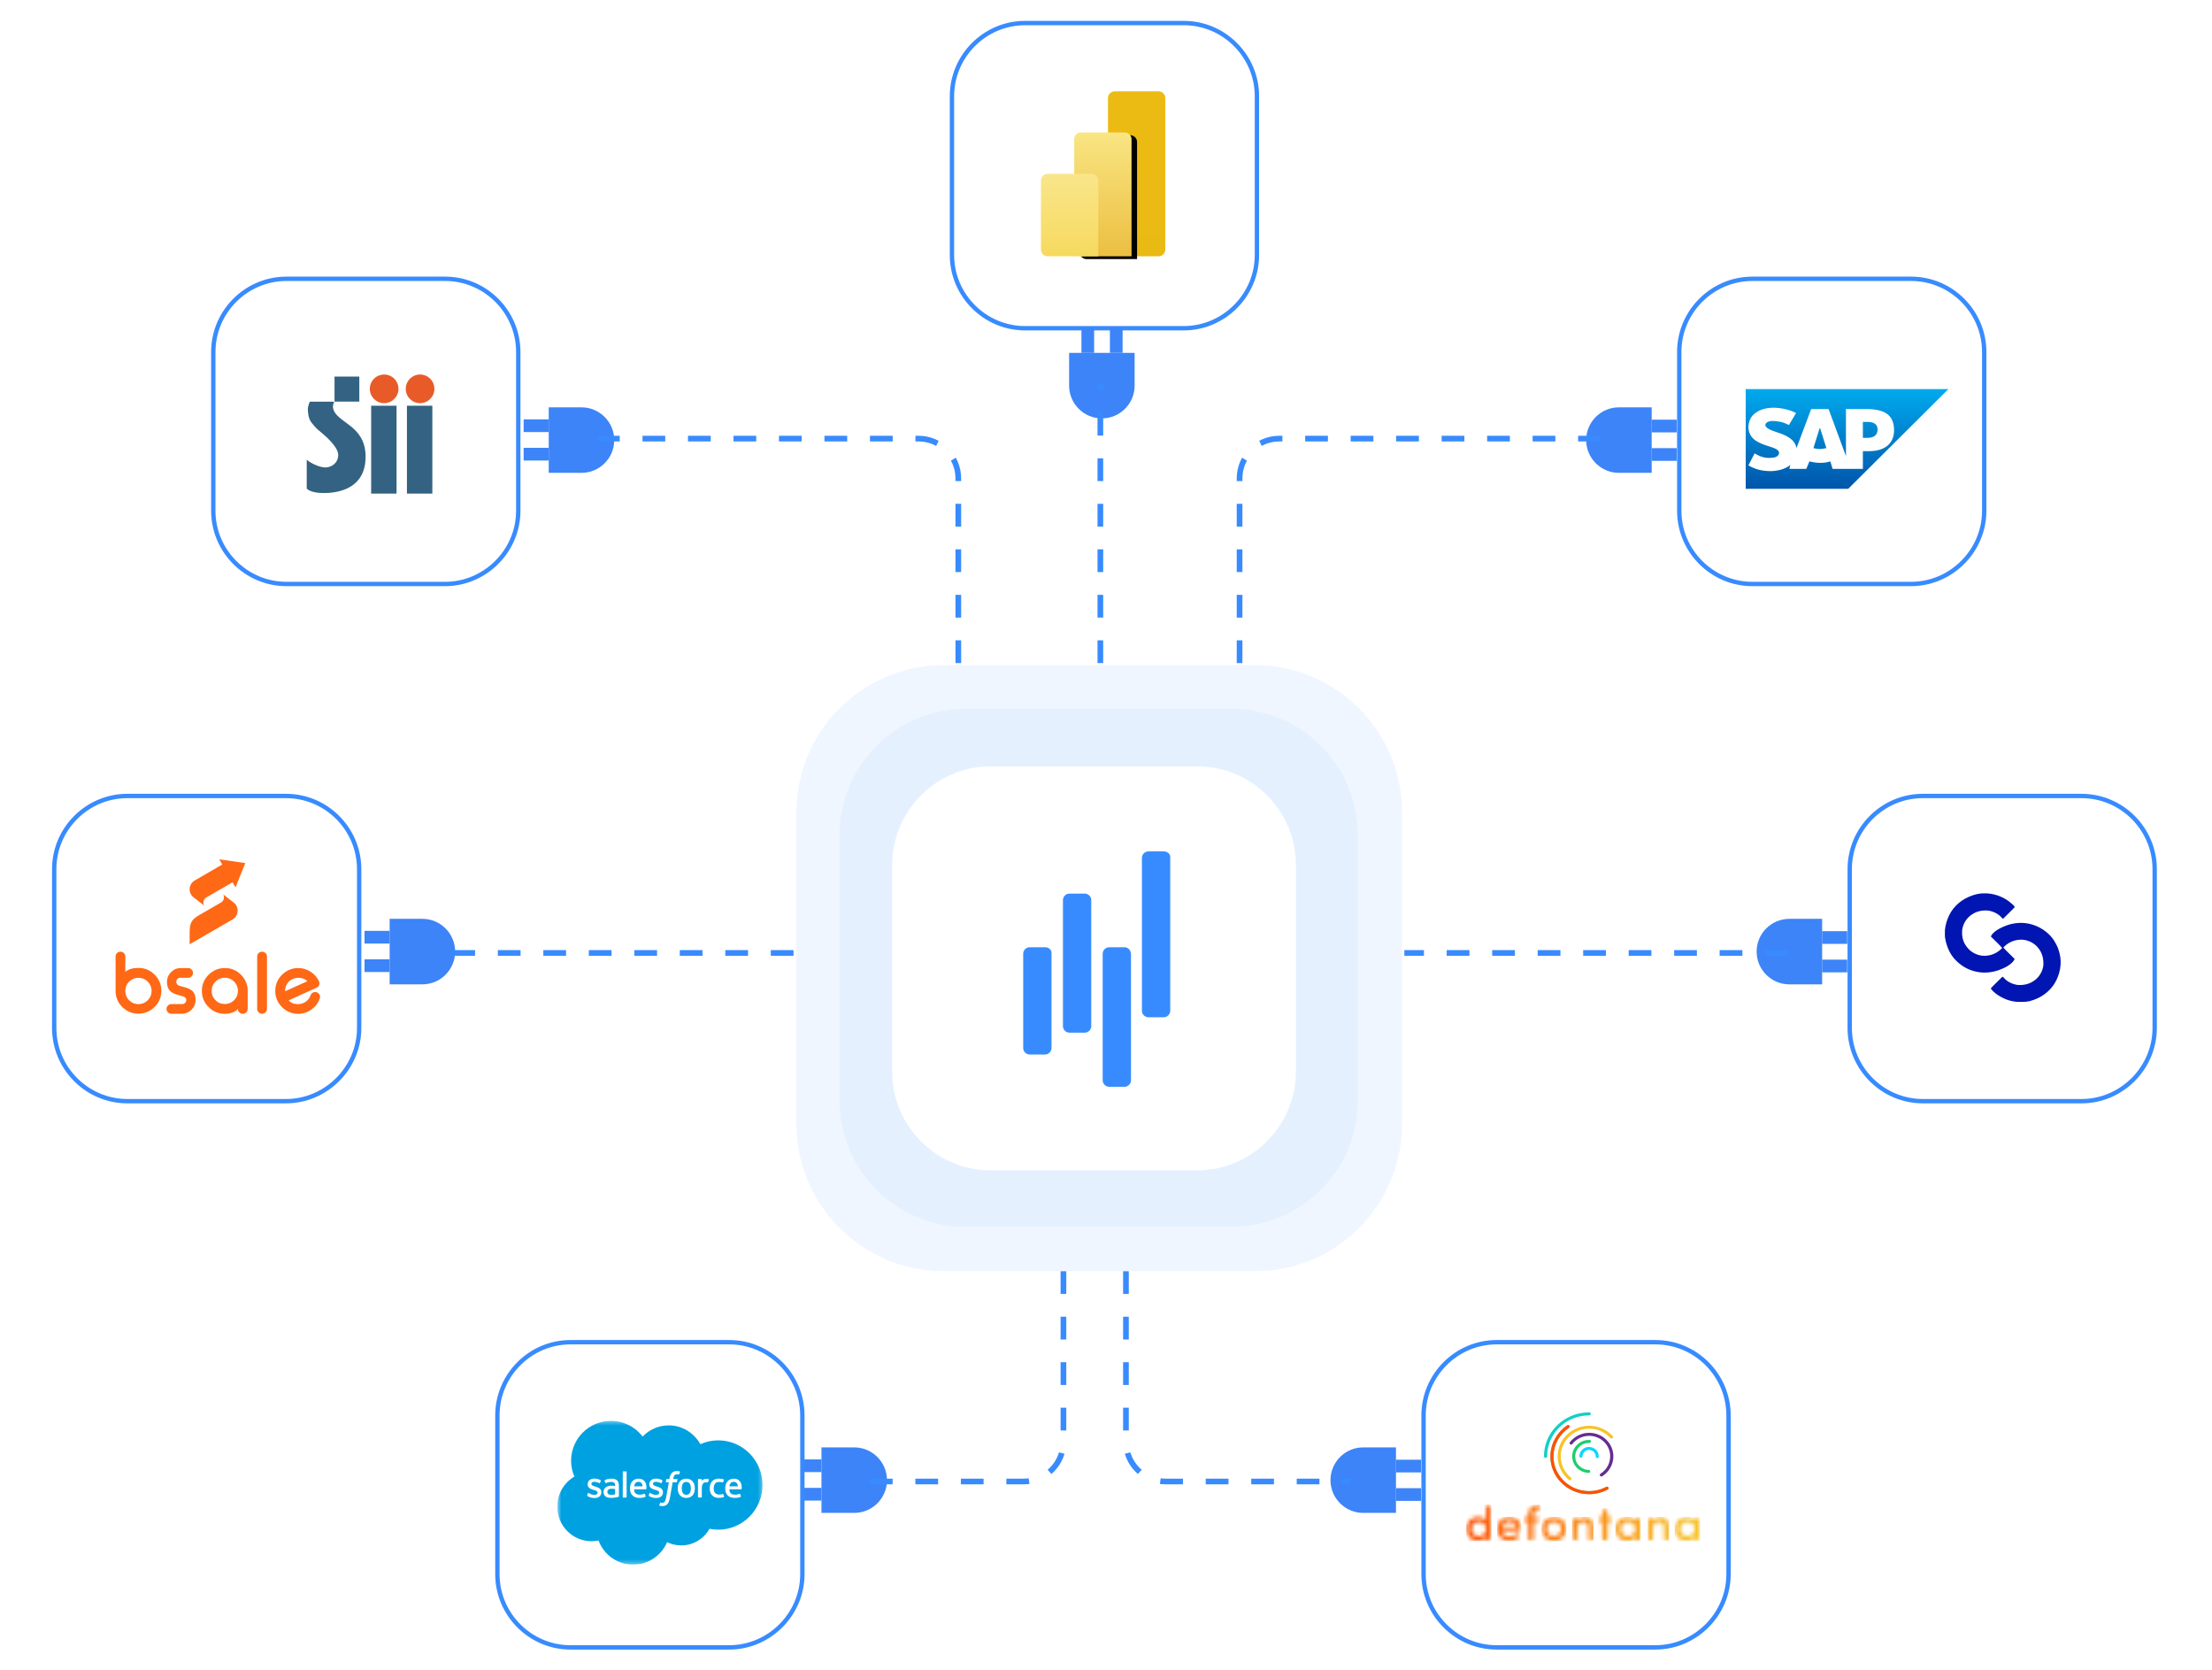 <svg width="530" height="400" viewBox="0 0 530 400" fill="none" xmlns="http://www.w3.org/2000/svg">
<path opacity="0.3" d="M335.943 269.164L335.943 194.658C335.943 175.139 320.122 159.309 300.612 159.309L253.504 159.309L226.144 159.309C206.634 159.309 190.812 175.139 190.812 194.658L190.812 269.164C190.812 288.683 206.634 304.512 226.144 304.512L300.612 304.512C320.122 304.631 335.943 288.683 335.943 269.164Z" fill="#CCE0FF"/>
<path opacity="0.3" d="M325.355 263.689L325.355 200.014C325.355 183.351 311.793 169.783 295.139 169.783L254.812 169.783L231.376 169.783C214.722 169.783 201.161 183.351 201.161 200.014L201.161 263.689C201.161 280.351 214.722 293.919 231.376 293.919L295.02 293.919C311.793 293.919 325.355 280.351 325.355 263.689Z" fill="#CCE0FF"/>
<path d="M310.485 256.785L310.485 207.155C310.485 194.182 299.898 183.589 286.931 183.589L255.526 183.589L237.325 183.589C224.358 183.589 213.771 194.182 213.771 207.155L213.771 256.785C213.771 269.758 224.358 280.351 237.325 280.351L286.931 280.351C299.779 280.351 310.485 269.758 310.485 256.785Z" fill="white"/>
<path d="M250.398 226.908H246.708C245.875 226.908 245.161 227.622 245.161 228.455V251.057C245.161 251.89 245.875 252.604 246.708 252.604H250.398C251.231 252.604 251.945 251.89 251.945 251.057V228.455C252.064 227.622 251.35 226.908 250.398 226.908Z" fill="#388BFF"/>
<path d="M259.919 214.061H256.23C255.397 214.061 254.683 214.775 254.683 215.608V245.823C254.683 246.656 255.397 247.37 256.23 247.37H259.919C260.753 247.37 261.467 246.656 261.467 245.823V215.608C261.467 214.775 260.753 214.061 259.919 214.061Z" fill="#388BFF"/>
<path d="M269.44 226.908H265.751C264.918 226.908 264.204 227.622 264.204 228.455V258.789C264.204 259.622 264.918 260.336 265.751 260.336H269.44C270.274 260.336 270.988 259.622 270.988 258.789V228.574C270.988 227.622 270.274 226.908 269.44 226.908Z" fill="#388BFF"/>
<path d="M278.843 203.949H275.154C274.321 203.949 273.606 204.662 273.606 205.495V242.135C273.606 242.968 274.321 243.681 275.154 243.681H278.843C279.676 243.681 280.391 242.968 280.391 242.135V205.495C280.51 204.662 279.795 203.949 278.843 203.949Z" fill="#388BFF"/>
<path d="M516.267 208.213L516.267 246.245C516.267 255.897 508.298 263.783 498.739 263.783L460.725 263.783C451.077 263.783 443.197 255.899 443.197 246.245L443.197 208.213C443.197 198.559 451.077 190.676 460.725 190.676L474.673 190.676L498.739 190.676C508.387 190.676 516.267 198.559 516.267 208.213Z" fill="white" stroke="#388BFF" stroke-width="1.043"/>
<g clip-path="url(#clip0_612_37508)">
<path d="M480.179 215.184C480.265 215.23 480.265 215.23 480.353 215.277C481.044 215.656 481.662 216.146 482.242 216.675C482.278 216.708 482.314 216.741 482.351 216.774C482.384 216.805 482.418 216.837 482.452 216.869C482.496 216.91 482.496 216.91 482.541 216.952C482.617 217.045 482.617 217.045 482.731 217.327C481.355 218.695 481.355 218.695 479.952 220.091C479.739 219.985 479.662 219.909 479.519 219.73C478.758 218.846 477.462 218.275 476.322 218.117C474.619 217.991 473.182 218.404 471.878 219.513C470.909 220.364 470.228 221.677 470.127 222.963C470.089 223.727 470.132 224.438 470.367 225.167C470.398 225.264 470.398 225.264 470.429 225.363C470.672 226.05 471.077 226.651 471.558 227.197C471.614 227.26 471.614 227.26 471.67 227.325C472.574 228.287 473.95 228.903 475.269 228.959C476.861 228.995 478.291 228.458 479.455 227.359C479.547 227.269 479.636 227.177 479.725 227.084C479.445 226.748 479.142 226.441 478.83 226.133C478.778 226.081 478.726 226.029 478.672 225.975C478.534 225.838 478.395 225.701 478.257 225.564C478.116 225.424 477.974 225.284 477.833 225.144C477.556 224.869 477.28 224.595 477.003 224.321C477.594 223.052 479.495 222.165 480.727 221.7C482.463 221.078 484.318 220.885 486.134 221.275C486.178 221.285 486.223 221.294 486.268 221.304C488.626 221.819 490.817 223.27 492.145 225.28C492.331 225.572 492.497 225.874 492.656 226.182C492.686 226.239 492.686 226.239 492.716 226.297C493.046 226.931 493.274 227.577 493.45 228.269C493.468 228.337 493.468 228.337 493.486 228.407C494.092 230.796 493.573 233.376 492.346 235.479C491.042 237.644 488.872 239.143 486.442 239.78C485.691 239.966 484.951 240.023 484.181 240.021C484.136 240.021 484.091 240.021 484.045 240.021C482.449 240.014 480.955 239.645 479.555 238.872C479.497 238.841 479.44 238.811 479.38 238.78C478.51 238.301 477.609 237.633 477.003 236.841C477.09 236.635 477.215 236.504 477.374 236.347C477.4 236.321 477.426 236.295 477.453 236.269C477.538 236.183 477.624 236.099 477.71 236.014C477.77 235.955 477.83 235.896 477.889 235.837C478.046 235.681 478.203 235.526 478.36 235.372C478.52 235.213 478.68 235.055 478.84 234.896C479.153 234.586 479.467 234.275 479.782 233.965C479.98 234.053 480.079 234.157 480.214 234.326C480.975 235.21 482.271 235.781 483.411 235.939C485.102 236.064 486.544 235.66 487.844 234.559C488.788 233.723 489.441 232.509 489.593 231.258C489.685 229.599 489.306 228.125 488.175 226.859C488.142 226.821 488.108 226.783 488.074 226.744C487.16 225.773 485.799 225.153 484.465 225.097C482.872 225.061 481.442 225.598 480.278 226.697C480.187 226.787 480.097 226.879 480.009 226.972C480.289 227.308 480.592 227.615 480.903 227.923C480.956 227.975 481.008 228.027 481.062 228.081C481.2 228.218 481.338 228.355 481.476 228.492C481.618 228.632 481.759 228.772 481.901 228.912C482.177 229.187 482.454 229.461 482.731 229.735C482.089 231.053 480.214 231.923 478.907 232.392C477.196 232.982 475.383 233.163 473.6 232.781C473.556 232.772 473.513 232.763 473.468 232.753C471.749 232.382 470.215 231.563 468.949 230.356C468.896 230.306 468.843 230.257 468.788 230.206C467.455 228.947 466.661 227.319 466.227 225.562C466.217 225.523 466.207 225.484 466.196 225.443C465.607 223.101 466.24 220.484 467.461 218.455C468.87 216.2 471.167 214.771 473.726 214.167C475.885 213.717 478.266 214.128 480.179 215.184Z" fill="#0015B1"/>
</g>
<path d="M86.058 208.213L86.058 246.245C86.058 255.897 78.088 263.783 68.53 263.783L30.516 263.783C20.867 263.783 12.988 255.899 12.988 246.245L12.988 208.213C12.988 198.559 20.867 190.676 30.516 190.676L44.463 190.676L68.53 190.676C78.178 190.676 86.058 198.559 86.058 208.213Z" fill="white" stroke="#388BFF" stroke-width="1.043"/>
<path d="M56.419 212.588L58.768 206.746L52.535 205.853L53.255 207.09L46.661 210.912C45.487 211.585 45.079 213.089 45.769 214.264C45.91 214.514 46.097 214.718 46.301 214.89L46.348 214.937C46.379 214.968 46.426 215 46.458 215.015L48.917 216.926C48.525 216.253 48.76 215.376 49.434 214.984L55.73 211.35L56.419 212.588Z" fill="#FF6815"/>
<path d="M56.623 216.912C56.482 216.661 56.294 216.457 56.09 216.285L56.028 216.238C55.996 216.207 55.965 216.191 55.934 216.16L53.475 214.249C53.866 214.922 53.631 215.8 52.958 216.191L52.66 216.363C51.532 217.006 49.136 218.4 47.774 219.183C45.941 220.248 45.44 221.015 45.44 223.411C45.44 225.808 45.44 226.199 45.44 226.199L55.714 220.263C56.889 219.59 57.296 218.086 56.623 216.912Z" fill="#FF6815"/>
<path d="M28.869 227.977C29.182 227.977 29.448 228.086 29.683 228.305C29.918 228.54 30.027 228.807 30.027 229.12V232.816C30.748 232.174 31.797 231.861 33.176 231.861C34.679 231.861 35.979 232.393 37.044 233.474C38.109 234.539 38.657 235.839 38.657 237.343C38.657 238.846 38.125 240.146 37.044 241.211C35.964 242.276 34.679 242.824 33.176 242.824C31.672 242.824 30.372 242.292 29.307 241.227C28.226 240.162 27.694 238.877 27.694 237.374V229.12C27.694 228.807 27.803 228.525 28.038 228.305C28.273 228.086 28.54 227.977 28.853 227.977H28.869ZM33.176 234.226C32.298 234.226 31.547 234.539 30.936 235.15C30.325 235.761 30.027 236.512 30.027 237.39C30.027 238.267 30.325 239.003 30.936 239.614C31.547 240.224 32.298 240.538 33.176 240.538C34.053 240.538 34.789 240.224 35.4 239.614C36.011 239.003 36.324 238.251 36.324 237.39C36.324 236.512 36.011 235.761 35.4 235.15C34.789 234.539 34.037 234.226 33.176 234.226Z" fill="#FF6815"/>
<path d="M43.232 234.211C42.95 234.211 42.715 234.305 42.527 234.493C42.339 234.696 42.245 234.931 42.245 235.197C42.245 235.573 42.433 235.871 42.793 236.059C42.918 236.121 43.451 236.294 44.391 236.529C45.142 236.748 45.706 237.03 46.082 237.374C46.615 237.876 46.865 238.596 46.865 239.52C46.865 240.428 46.536 241.212 45.894 241.869C45.236 242.512 44.453 242.84 43.545 242.84H41.054C40.741 242.84 40.475 242.731 40.24 242.496C40.005 242.277 39.895 242.01 39.895 241.681C39.895 241.368 40.005 241.086 40.24 240.867C40.475 240.632 40.741 240.522 41.054 240.522H43.639C43.921 240.522 44.156 240.428 44.344 240.241C44.532 240.053 44.626 239.818 44.626 239.536C44.626 239.191 44.438 238.925 44.077 238.753C43.983 238.706 43.451 238.549 42.48 238.283C41.728 238.063 41.164 237.766 40.788 237.406C40.256 236.889 40.005 236.168 40.005 235.229C40.005 234.32 40.334 233.537 40.976 232.879C41.634 232.221 42.417 231.893 43.325 231.893H45.08C45.393 231.893 45.675 232.002 45.894 232.237C46.129 232.472 46.239 232.738 46.239 233.052V233.067C46.239 233.396 46.129 233.662 45.894 233.882C45.659 234.117 45.393 234.226 45.08 234.226H43.232V234.211Z" fill="#FF6815"/>
<path d="M57.734 233.49C58.799 234.555 59.347 235.855 59.347 237.359V241.697C59.347 242.026 59.238 242.293 59.003 242.512C58.768 242.747 58.502 242.856 58.188 242.856H58.157C57.844 242.856 57.578 242.747 57.343 242.512C57.108 242.293 56.998 242.026 56.998 241.697C56.278 242.465 55.228 242.856 53.85 242.856C52.346 242.856 51.046 242.324 49.981 241.243C48.901 240.178 48.368 238.878 48.368 237.375C48.368 235.871 48.901 234.571 49.981 233.506C51.046 232.441 52.346 231.893 53.85 231.893C55.369 231.877 56.669 232.41 57.734 233.49ZM51.626 235.135C51.015 235.746 50.718 236.498 50.718 237.359C50.718 238.236 51.015 238.988 51.626 239.599C52.237 240.21 52.989 240.507 53.866 240.507C54.743 240.507 55.479 240.21 56.09 239.599C56.7 238.988 57.014 238.236 57.014 237.359C57.014 236.482 56.7 235.746 56.09 235.135C55.479 234.524 54.727 234.211 53.866 234.211C52.989 234.211 52.237 234.524 51.626 235.135Z" fill="#FF6815"/>
<path d="M62.809 227.977C63.122 227.977 63.389 228.086 63.623 228.305C63.858 228.54 63.968 228.807 63.968 229.12V241.681C63.968 242.01 63.858 242.276 63.623 242.495C63.389 242.73 63.122 242.84 62.809 242.84H62.778C62.464 242.84 62.198 242.73 61.963 242.495C61.728 242.276 61.619 242.01 61.619 241.681V229.12C61.619 228.807 61.728 228.525 61.963 228.305C62.198 228.086 62.464 227.977 62.778 227.977H62.809Z" fill="#FF6815"/>
<path d="M76.434 235.072C76.513 235.229 76.544 235.385 76.544 235.558C76.544 235.698 76.513 235.824 76.466 235.965C76.356 236.262 76.153 236.482 75.855 236.607C74.962 237.014 73.803 237.531 72.347 238.189C70.546 239.003 69.496 239.473 69.183 239.63C69.668 240.241 70.42 240.538 71.438 240.538C72.112 240.538 72.738 240.335 73.286 239.943C73.819 239.551 74.21 239.035 74.414 238.424C74.602 237.907 74.962 237.641 75.526 237.641C75.918 237.641 76.231 237.813 76.466 238.142C76.607 238.345 76.685 238.565 76.685 238.784C76.685 238.925 76.654 239.05 76.607 239.191C76.231 240.272 75.573 241.149 74.633 241.822C73.678 242.512 72.613 242.856 71.438 242.856C69.935 242.856 68.635 242.324 67.57 241.243C66.489 240.178 65.957 238.878 65.957 237.374C65.957 235.871 66.489 234.571 67.57 233.506C68.635 232.441 69.935 231.893 71.438 231.893C72.535 231.893 73.521 232.19 74.43 232.785C75.338 233.365 75.996 234.132 76.434 235.072ZM71.454 234.226C70.577 234.226 69.825 234.539 69.214 235.15C68.603 235.761 68.306 236.513 68.306 237.39V237.453L73.631 235.056C73.145 234.508 72.425 234.226 71.454 234.226Z" fill="#FF6815"/>
<path d="M301.163 23.059L301.163 61.092C301.163 70.743 293.193 78.629 283.635 78.629L245.621 78.629C235.972 78.629 228.092 70.745 228.092 61.092L228.092 23.059C228.092 13.405 235.972 5.522 245.621 5.522L259.568 5.522L283.635 5.522C293.283 5.522 301.163 13.405 301.163 23.059Z" fill="white" stroke="#388BFF" stroke-width="1.043"/>
<path d="M277.582 21.877H267.105C266.204 21.877 265.474 22.607 265.474 23.508V59.771C265.474 60.672 266.204 61.402 267.105 61.402H277.582C278.483 61.402 279.213 60.672 279.213 59.771V23.508C279.213 22.607 278.483 21.877 277.582 21.877Z" fill="url(#paint0_linear_612_37508)"/>
<g filter="url(#filter0_d_612_37508)">
<path d="M271.12 59.771V61.402H269.488H259.011C258.11 61.402 257.38 60.672 257.38 59.771V33.358C257.38 32.457 258.11 31.727 259.011 31.727H269.488C270.389 31.727 271.12 32.457 271.12 33.358V59.771Z" fill="black"/>
</g>
<path d="M271.12 59.771V61.402H269.488H259.011C258.11 61.402 257.38 60.672 257.38 59.771V33.358C257.38 32.457 258.11 31.727 259.011 31.727H269.488C270.389 31.727 271.12 32.457 271.12 33.358V59.771Z" fill="url(#paint1_linear_612_37508)"/>
<path fill-rule="evenodd" clip-rule="evenodd" d="M263.152 59.771V61.402H261.521H251.043C250.142 61.402 249.412 60.672 249.412 59.771V43.27C249.412 42.37 250.142 41.639 251.043 41.639H261.521C262.422 41.639 263.152 42.37 263.152 43.27V59.771Z" fill="url(#paint2_linear_612_37508)"/>
<path d="M124.178 84.323L124.178 122.356C124.178 132.008 116.208 139.893 106.649 139.893L68.635 139.893C58.987 139.893 51.107 132.01 51.107 122.356L51.107 84.323C51.107 74.67 58.987 66.786 68.635 66.786L82.583 66.786L106.649 66.786C116.298 66.786 124.178 74.67 124.178 84.323Z" fill="white" stroke="#388BFF" stroke-width="1.043"/>
<path d="M86.091 90.209H80.155V96.203H86.091V90.209Z" fill="#346282"/>
<path d="M95.016 97.191H88.931V118.237H95.016V97.191Z" fill="#346282"/>
<path d="M103.588 97.191H97.503V118.237H103.588V97.191Z" fill="#346282"/>
<path d="M100.649 96.581C102.546 96.581 104.083 95.044 104.083 93.148C104.083 91.252 102.546 89.714 100.649 89.714C98.753 89.714 97.216 91.252 97.216 93.148C97.216 95.044 98.753 96.581 100.649 96.581Z" fill="#E85B29"/>
<path d="M92.044 96.581C93.94 96.581 95.477 95.044 95.477 93.148C95.477 91.252 93.94 89.714 92.044 89.714C90.148 89.714 88.61 91.252 88.61 93.148C88.61 95.044 90.148 96.581 92.044 96.581Z" fill="#E85B29"/>
<path d="M74.218 96.219C74.218 96.219 73.765 97.33 73.765 97.898C73.765 98.467 73.765 100.155 74.671 101.274C75.576 102.394 75.807 102.649 76.869 103.514C77.923 104.37 81.101 107.104 81.044 109.047C80.978 110.982 79.389 111.954 77.989 111.978C76.589 112.003 74.284 110.883 73.493 110.109V117.034C73.493 117.034 74.374 118.195 77.939 118.104C81.505 118.014 87.573 116.828 87.598 109.434C87.614 101.678 80.508 101.39 79.8 97.742C79.8 97.742 79.636 97.157 80.088 96.227L74.218 96.219Z" fill="#346282"/>
<path d="M395.745 113.271L395.745 97.577L387.898 97.577C383.571 97.577 380.05 101.097 380.05 105.424C380.05 109.751 383.571 113.271 387.898 113.271L395.745 113.271Z" fill="#3C84F8"/>
<path d="M395.745 108.872L401.759 108.872" stroke="#3C84F8" stroke-width="3.039" stroke-miterlimit="10"/>
<path d="M395.745 102.052L401.759 102.052" stroke="#3C84F8" stroke-width="3.039" stroke-miterlimit="10"/>
<path d="M334.481 362.412L334.481 346.717L326.634 346.717C322.306 346.717 318.786 350.238 318.786 354.565C318.786 358.892 322.306 362.412 326.634 362.412L334.481 362.412Z" fill="#3C84F8"/>
<path d="M334.481 358.012L340.495 358.012" stroke="#3C84F8" stroke-width="3.039" stroke-miterlimit="10"/>
<path d="M334.481 351.191L340.495 351.191" stroke="#3C84F8" stroke-width="3.039" stroke-miterlimit="10"/>
<path d="M271.855 84.531L256.161 84.531L256.161 92.379C256.161 96.706 259.681 100.226 264.008 100.226C268.335 100.226 271.855 96.706 271.855 92.379L271.855 84.531Z" fill="#3C84F8"/>
<path d="M267.456 84.531L267.456 78.517" stroke="#3C84F8" stroke-width="3.039" stroke-miterlimit="10"/>
<path d="M260.635 84.531L260.635 78.517" stroke="#3C84F8" stroke-width="3.039" stroke-miterlimit="10"/>
<path d="M196.827 346.717L196.827 362.412L204.674 362.412C209.001 362.412 212.521 358.892 212.521 354.565C212.521 350.238 209.001 346.717 204.674 346.717L196.827 346.717Z" fill="#3C84F8"/>
<path d="M196.826 351.117L190.812 351.117" stroke="#3C84F8" stroke-width="3.039" stroke-miterlimit="10"/>
<path d="M196.826 357.937L190.812 357.937" stroke="#3C84F8" stroke-width="3.039" stroke-miterlimit="10"/>
<path d="M131.478 97.576L131.478 113.271L139.325 113.271C143.653 113.271 147.173 109.751 147.173 105.424C147.173 101.096 143.653 97.576 139.325 97.576L131.478 97.576Z" fill="#3C84F8"/>
<path d="M131.478 101.977L125.464 101.977" stroke="#3C84F8" stroke-width="3.039" stroke-miterlimit="10"/>
<path d="M131.478 108.797L125.464 108.797" stroke="#3C84F8" stroke-width="3.039" stroke-miterlimit="10"/>
<path d="M93.358 220.104L93.358 235.799L101.206 235.799C105.533 235.799 109.053 232.279 109.053 227.952C109.053 223.625 105.533 220.104 101.206 220.104L93.358 220.104Z" fill="#3C84F8"/>
<path d="M93.358 224.505L87.344 224.505" stroke="#3C84F8" stroke-width="3.039" stroke-miterlimit="10"/>
<path d="M93.358 231.325L87.344 231.325" stroke="#3C84F8" stroke-width="3.039" stroke-miterlimit="10"/>
<path d="M436.587 235.8L436.587 220.105L428.74 220.105C424.413 220.105 420.893 223.625 420.893 227.952C420.893 232.279 424.413 235.8 428.74 235.8L436.587 235.8Z" fill="#3C84F8"/>
<path d="M436.587 231.4L442.601 231.4" stroke="#3C84F8" stroke-width="3.039" stroke-miterlimit="10"/>
<path d="M436.587 224.58L442.601 224.58" stroke="#3C84F8" stroke-width="3.039" stroke-miterlimit="10"/>
<path d="M269.775 304.513V345.356C269.775 350.619 274.042 354.886 279.305 354.886H323.551" stroke="#388BFF" stroke-width="1.361" stroke-dasharray="5.45 5.45"/>
<path d="M254.799 304.513V345.356C254.799 350.619 250.532 354.886 245.269 354.886H205.788" stroke="#388BFF" stroke-width="1.361" stroke-dasharray="5.45 5.45"/>
<path d="M475.424 84.323L475.424 122.356C475.424 132.008 467.455 139.893 457.896 139.893L419.882 139.893C410.234 139.893 402.354 132.01 402.354 122.356L402.354 84.323C402.354 74.67 410.234 66.786 419.882 66.786L433.829 66.786L457.896 66.786C467.544 66.786 475.424 74.67 475.424 84.323Z" fill="white" stroke="#388BFF" stroke-width="1.043"/>
<g clip-path="url(#clip1_612_37508)">
<path d="M466.843 93.203H418.278V117.1H442.827" fill="url(#paint3_linear_612_37508)"/>
<path d="M442.294 97.983V109.241L438.131 97.983H433.968L430.446 107.33C430.019 104.993 427.564 104.143 425.643 103.506C424.362 103.081 422.974 102.55 422.974 101.807C422.974 101.276 423.722 100.745 425.109 100.851C426.07 100.957 426.924 100.957 428.631 101.807L430.339 98.939C428.738 98.089 426.603 97.665 424.896 97.665C422.868 97.665 421.16 98.302 420.093 99.364C419.345 100.107 419.025 101.063 418.918 102.125C418.918 103.612 419.452 104.674 420.626 105.524C421.587 106.161 422.761 106.586 423.828 106.905C425.216 107.33 426.283 107.754 426.283 108.498C426.176 109.454 425.109 109.666 424.362 109.666C423.081 109.772 422.014 109.56 420.413 108.604L418.918 111.472C420.519 112.428 422.227 112.852 424.255 112.852C425.643 112.852 427.778 112.428 428.952 111.365L428.738 112.321H432.794L433.541 110.516C435.142 110.941 436.957 111.047 438.558 110.516L439.092 112.321H446.35V108.073H447.844C451.58 108.073 453.821 106.267 453.821 103.081C453.821 99.47 451.686 97.983 447.097 97.983H442.294ZM434.502 107.33L435.996 102.55H436.103L437.597 107.33C436.53 107.648 435.462 107.648 434.502 107.33ZM446.35 104.887V101.063H447.417C448.804 101.063 449.872 101.488 449.872 102.869C449.872 104.356 448.804 104.887 447.417 104.887H446.35Z" fill="white"/>
</g>
<path d="M414.16 339.059L414.16 377.092C414.16 386.744 406.191 394.629 396.632 394.629L358.618 394.629C348.97 394.629 341.09 386.745 341.09 377.092L341.09 339.059C341.09 329.405 348.97 321.522 358.618 321.522L372.566 321.522L396.632 321.522C406.28 321.522 414.16 329.405 414.16 339.059Z" fill="white" stroke="#388BFF" stroke-width="1.043"/>
<path d="M380.763 357.919C380.692 357.919 380.621 357.919 380.55 357.919C378.067 357.867 375.761 356.866 374.041 355.122C372.339 353.378 371.416 351.082 371.487 348.665C371.558 345.782 373.066 343.071 375.513 341.431C375.673 341.31 375.903 341.362 376.027 341.517C376.152 341.673 376.098 341.897 375.939 342.018C373.669 343.537 372.285 346.024 372.214 348.682C372.161 350.909 372.995 353.016 374.573 354.621C376.152 356.227 378.28 357.142 380.568 357.194C382.075 357.228 383.565 356.866 384.877 356.175C385.055 356.072 385.285 356.141 385.374 356.313C385.48 356.486 385.41 356.71 385.232 356.797C383.867 357.539 382.324 357.919 380.763 357.919Z" fill="#6BB477"/>
<path d="M382.714 349.287C382.501 349.287 382.342 349.114 382.342 348.924C382.359 348.51 382.2 348.13 381.898 347.819C381.614 347.526 381.207 347.353 380.799 347.336C380.373 347.336 379.983 347.474 379.664 347.768C379.362 348.044 379.185 348.441 379.167 348.838C379.167 349.028 378.99 349.183 378.795 349.183C378.795 349.183 378.795 349.183 378.777 349.183C378.582 349.183 378.404 349.011 378.422 348.821C378.44 348.216 378.688 347.664 379.132 347.232C379.575 346.818 380.16 346.594 380.781 346.611C381.402 346.628 381.969 346.87 382.413 347.301C382.838 347.733 383.069 348.303 383.051 348.907C383.087 349.131 382.909 349.287 382.714 349.287Z" fill="#0AD7FF"/>
<path d="M380.674 352.826C379.574 352.809 378.563 352.36 377.819 351.6C377.074 350.841 376.684 349.839 376.701 348.786C376.719 347.733 377.18 346.749 377.96 346.024C378.741 345.299 379.769 344.902 380.851 344.936C381.046 344.936 381.224 345.109 381.206 345.299C381.206 345.489 381.029 345.661 380.834 345.644C379.947 345.627 379.096 345.938 378.457 346.542C377.819 347.146 377.446 347.94 377.428 348.804C377.411 349.667 377.73 350.495 378.351 351.117C378.971 351.739 379.787 352.101 380.674 352.118C380.869 352.118 381.046 352.291 381.029 352.481C381.046 352.671 380.887 352.826 380.674 352.826Z" fill="#1DCE6D"/>
<path d="M383.69 353.69C383.566 353.69 383.442 353.638 383.371 353.517C383.264 353.345 383.317 353.12 383.477 353.017C384.896 352.136 385.765 350.617 385.8 348.977C385.889 346.283 383.672 344.022 380.888 343.953C379.274 343.918 377.713 344.643 376.738 345.904C376.613 346.059 376.383 346.094 376.223 345.973C376.064 345.852 376.028 345.627 376.152 345.472C377.27 344.022 379.061 343.193 380.905 343.228C384.098 343.297 386.652 345.886 386.563 349.011C386.51 350.893 385.517 352.62 383.885 353.638C383.832 353.673 383.761 353.69 383.69 353.69Z" fill="#652D90"/>
<path d="M376.152 354.587C376.063 354.587 375.992 354.553 375.921 354.501C374.148 353.051 373.172 350.944 373.226 348.7C373.314 344.66 376.791 341.449 380.941 341.535C383.033 341.587 385.02 342.484 386.403 344.004C386.545 344.159 386.527 344.384 386.368 344.504C386.208 344.643 385.977 344.625 385.853 344.47C384.594 343.089 382.803 342.277 380.923 342.243C377.181 342.156 374.042 345.057 373.953 348.717C373.917 350.754 374.804 352.654 376.4 353.966C376.56 354.086 376.578 354.311 376.454 354.466C376.365 354.553 376.258 354.587 376.152 354.587Z" fill="#F7C327"/>
<path d="M380.763 357.919C380.692 357.919 380.621 357.919 380.55 357.919C378.067 357.867 375.761 356.866 374.041 355.122C372.339 353.378 371.416 351.082 371.487 348.665C371.558 345.782 373.066 343.071 375.513 341.431C375.673 341.31 375.903 341.362 376.027 341.517C376.152 341.673 376.098 341.897 375.939 342.018C373.669 343.537 372.285 346.024 372.214 348.682C372.161 350.909 372.995 353.016 374.573 354.621C376.152 356.227 378.28 357.142 380.568 357.194C382.075 357.228 383.565 356.866 384.877 356.175C385.055 356.072 385.285 356.141 385.374 356.313C385.48 356.486 385.41 356.71 385.232 356.797C383.867 357.539 382.324 357.919 380.763 357.919Z" fill="#FF5100"/>
<path d="M370.318 349.235C370.123 349.235 369.945 349.079 369.945 348.872C369.945 346.783 370.566 344.763 371.754 343.037C372.854 341.431 374.397 340.136 376.188 339.325C377.642 338.651 379.185 338.323 380.782 338.323C380.977 338.323 381.154 338.479 381.154 338.686C381.154 338.876 380.994 339.048 380.782 339.048C379.292 339.048 377.855 339.359 376.507 339.963C374.823 340.723 373.404 341.932 372.375 343.434C371.275 345.057 370.69 346.938 370.69 348.889C370.69 349.079 370.513 349.235 370.318 349.235Z" fill="#10CFC9"/>
<mask id="mask0_612_37508" style="mask-type:luminance" maskUnits="userSpaceOnUse" x="351" y="360" width="7" height="10">
<path d="M352.589 366.256C352.589 365.242 353.36 364.576 354.301 364.576C355.157 364.576 356.042 365.173 356.042 366.256C356.042 367.339 355.229 367.978 354.301 367.978C353.36 367.978 352.589 367.284 352.589 366.256ZM356.07 361.049V364.298C355.714 363.687 354.958 363.382 354.159 363.382C352.618 363.382 351.32 364.492 351.32 366.27C351.32 368.02 352.632 369.159 354.173 369.159C354.943 369.159 355.714 368.825 356.07 368.228V368.478C356.07 368.811 356.356 369.089 356.712 369.089C357.055 369.089 357.326 368.797 357.326 368.478V361.049C357.326 360.715 357.055 360.438 356.712 360.438C356.341 360.438 356.07 360.729 356.07 361.049Z" fill="white"/>
</mask>
<g mask="url(#mask0_612_37508)">
<path d="M357.326 360.438H351.32V369.172H357.326V360.438Z" fill="url(#paint4_linear_612_37508)"/>
</g>
<mask id="mask1_612_37508" style="mask-type:luminance" maskUnits="userSpaceOnUse" x="358" y="363" width="7" height="7">
<path d="M361.634 364.464C362.49 364.464 363.132 364.964 363.26 365.825H359.965C360.079 364.964 360.764 364.464 361.634 364.464ZM358.709 366.256C358.709 368.005 360.008 369.158 361.634 369.158C362.476 369.158 363.303 368.866 363.874 368.283C364.088 368.061 364.088 367.686 363.845 367.505C363.588 367.297 363.246 367.381 363.046 367.547C362.632 367.88 362.29 368.075 361.691 368.075C360.778 368.075 360.065 367.547 359.951 366.686H363.916C364.216 366.686 364.487 366.45 364.487 366.131C364.444 364.437 363.217 363.367 361.634 363.367C360.022 363.395 358.709 364.506 358.709 366.256Z" fill="white"/>
</mask>
<g mask="url(#mask1_612_37508)">
<path d="M364.487 363.395H358.709V369.172H364.487V363.395Z" fill="url(#paint5_linear_612_37508)"/>
</g>
<mask id="mask2_612_37508" style="mask-type:luminance" maskUnits="userSpaceOnUse" x="365" y="360" width="5" height="10">
<path d="M368.467 360.493C366.912 360.493 366.198 361.479 366.198 362.993V363.507H365.571C365.285 363.507 365.043 363.729 365.043 364.035C365.043 364.312 365.285 364.521 365.571 364.521H366.198V368.492C366.198 368.826 366.484 369.103 366.84 369.103C367.183 369.103 367.454 368.812 367.454 368.492V364.521H368.267C368.552 364.521 368.795 364.312 368.795 364.035C368.795 363.743 368.552 363.507 368.267 363.507H367.454V362.993C367.454 362.299 367.639 361.66 368.467 361.66H368.567C368.895 361.66 369.18 361.396 369.18 361.049C369.18 360.729 368.895 360.479 368.567 360.479H368.467V360.493Z" fill="white"/>
</mask>
<g mask="url(#mask2_612_37508)">
<path d="M369.165 360.493H365.028V369.103H369.165V360.493Z" fill="url(#paint6_linear_612_37508)"/>
</g>
<mask id="mask3_612_37508" style="mask-type:luminance" maskUnits="userSpaceOnUse" x="369" y="363" width="7" height="7">
<path d="M370.607 366.255C370.607 365.242 371.392 364.575 372.319 364.575C373.275 364.575 374.06 365.242 374.06 366.255C374.06 367.297 373.261 367.977 372.319 367.977C371.392 367.977 370.607 367.311 370.607 366.255ZM369.366 366.255C369.366 368.005 370.721 369.158 372.333 369.158C373.96 369.158 375.315 368.005 375.315 366.255C375.315 364.506 373.945 363.381 372.333 363.381C370.721 363.395 369.366 364.506 369.366 366.255Z" fill="white"/>
</mask>
<g mask="url(#mask3_612_37508)">
<path d="M375.315 363.396H369.366V369.173H375.315V363.396Z" fill="url(#paint7_linear_612_37508)"/>
</g>
<mask id="mask4_612_37508" style="mask-type:luminance" maskUnits="userSpaceOnUse" x="376" y="363" width="6" height="7">
<path d="M377.925 364.34V364.063C377.925 363.729 377.653 363.452 377.311 363.452C376.94 363.452 376.669 363.743 376.669 364.063V368.493C376.669 368.826 376.94 369.104 377.283 369.104C377.653 369.104 377.925 368.812 377.925 368.493V366.076C377.925 364.979 378.638 364.59 379.38 364.59C380.107 364.59 380.578 365.09 380.578 365.965V368.493C380.578 368.826 380.849 369.104 381.192 369.104C381.562 369.104 381.833 368.812 381.833 368.493V365.826C381.833 364.257 381.034 363.396 379.665 363.396C379.037 363.396 378.253 363.701 377.925 364.34Z" fill="white"/>
</mask>
<g mask="url(#mask4_612_37508)">
<path d="M381.833 363.396H376.669V369.117H381.833V363.396Z" fill="url(#paint8_linear_612_37508)"/>
</g>
<mask id="mask5_612_37508" style="mask-type:luminance" maskUnits="userSpaceOnUse" x="382" y="361" width="5" height="9">
<path d="M383.915 361.965V363.506H383.359C383.073 363.506 382.831 363.728 382.831 364.034C382.831 364.311 383.073 364.52 383.359 364.52H383.915V368.491C383.915 368.825 384.186 369.102 384.528 369.102C384.9 369.102 385.171 368.811 385.171 368.491V364.52H385.912C386.198 364.52 386.44 364.311 386.44 364.034C386.44 363.742 386.198 363.506 385.912 363.506H385.171V361.965C385.171 361.631 384.885 361.354 384.528 361.354C384.186 361.354 383.915 361.631 383.915 361.965Z" fill="white"/>
</mask>
<g mask="url(#mask5_612_37508)">
<path d="M386.44 361.354H382.831V369.116H386.44V361.354Z" fill="url(#paint9_linear_612_37508)"/>
</g>
<mask id="mask6_612_37508" style="mask-type:luminance" maskUnits="userSpaceOnUse" x="387" y="363" width="7" height="7">
<path d="M388.339 366.257C388.339 365.243 389.138 364.576 390.08 364.576C390.935 364.576 391.834 365.174 391.834 366.257C391.834 367.354 391.007 367.979 390.08 367.979C389.124 367.979 388.339 367.284 388.339 366.257ZM387.041 366.271C387.041 368.034 388.396 369.159 389.922 369.159C390.636 369.159 391.463 368.854 391.834 368.243V368.479C391.834 368.812 392.105 369.09 392.448 369.09C392.818 369.09 393.089 368.798 393.089 368.479V364.063C393.089 363.729 392.804 363.452 392.448 363.452C392.105 363.452 391.834 363.743 391.834 364.063V364.299C391.449 363.674 390.607 363.396 389.922 363.396C388.396 363.396 387.041 364.507 387.041 366.271Z" fill="white"/>
</mask>
<g mask="url(#mask6_612_37508)">
<path d="M393.104 363.396H387.041V369.173H393.104V363.396Z" fill="url(#paint10_linear_612_37508)"/>
</g>
<mask id="mask7_612_37508" style="mask-type:luminance" maskUnits="userSpaceOnUse" x="394" y="363" width="6" height="7">
<path d="M396.042 364.34V364.063C396.042 363.729 395.771 363.452 395.429 363.452C395.058 363.452 394.787 363.743 394.787 364.063V368.493C394.787 368.826 395.058 369.104 395.4 369.104C395.771 369.104 396.042 368.812 396.042 368.493V366.076C396.042 364.979 396.756 364.59 397.497 364.59C398.225 364.59 398.696 365.09 398.696 365.965V368.493C398.696 368.826 398.967 369.104 399.309 369.104C399.68 369.104 399.951 368.812 399.951 368.493V365.826C399.951 364.257 399.152 363.396 397.783 363.396C397.141 363.396 396.37 363.701 396.042 364.34Z" fill="white"/>
</mask>
<g mask="url(#mask7_612_37508)">
<path d="M399.951 363.396H394.787V369.117H399.951V363.396Z" fill="url(#paint11_linear_612_37508)"/>
</g>
<mask id="mask8_612_37508" style="mask-type:luminance" maskUnits="userSpaceOnUse" x="401" y="363" width="7" height="7">
<path d="M402.561 366.257C402.561 365.243 403.36 364.576 404.301 364.576C405.157 364.576 406.056 365.174 406.056 366.257C406.056 367.354 405.229 367.979 404.301 367.979C403.346 367.979 402.561 367.284 402.561 366.257ZM401.263 366.271C401.263 368.034 402.618 369.159 404.145 369.159C404.858 369.159 405.685 368.854 406.056 368.243V368.479C406.056 368.812 406.327 369.09 406.67 369.09C407.041 369.09 407.312 368.798 407.312 368.479V364.063C407.312 363.729 407.026 363.452 406.67 363.452C406.327 363.452 406.056 363.743 406.056 364.063V364.299C405.671 363.674 404.829 363.396 404.145 363.396C402.618 363.396 401.263 364.507 401.263 366.271Z" fill="white"/>
</mask>
<g mask="url(#mask8_612_37508)">
<path d="M407.326 363.396H401.263V369.173H407.326V363.396Z" fill="url(#paint12_linear_612_37508)"/>
</g>
<path d="M192.249 339.059L192.249 377.092C192.249 386.744 184.279 394.629 174.721 394.629L136.707 394.629C127.058 394.629 119.178 386.745 119.178 377.092L119.178 339.059C119.178 329.405 127.058 321.522 136.707 321.522L150.654 321.522L174.721 321.522C184.369 321.522 192.249 329.405 192.249 339.059Z" fill="white" stroke="#388BFF" stroke-width="1.043"/>
<g clip-path="url(#clip2_612_37508)">
<mask id="mask9_612_37508" style="mask-type:luminance" maskUnits="userSpaceOnUse" x="133" y="340" width="50" height="35">
<path d="M133.573 340.362H182.728V374.698H133.573V340.362Z" fill="white"/>
</mask>
<g mask="url(#mask9_612_37508)">
<path fill-rule="evenodd" clip-rule="evenodd" d="M153.983 344.121C155.57 342.469 157.778 341.446 160.218 341.446C163.471 341.446 166.29 343.253 167.808 345.946C169.155 345.343 170.615 345.032 172.091 345.033C177.946 345.033 182.699 349.822 182.699 355.732C182.699 361.641 177.946 366.43 172.091 366.43C171.375 366.43 170.677 366.358 169.994 366.222C168.666 368.59 166.127 370.198 163.236 370.198C162.058 370.2 160.896 369.933 159.838 369.417C158.492 372.58 155.356 374.803 151.706 374.803C147.893 374.803 144.658 372.399 143.411 369.02C142.856 369.137 142.29 369.196 141.723 369.195C137.187 369.195 133.519 365.473 133.519 360.9C133.519 357.828 135.17 355.154 137.621 353.708C137.101 352.51 136.833 351.219 136.835 349.913C136.835 344.636 141.118 340.371 146.395 340.371C149.485 340.371 152.25 341.844 153.985 344.13" fill="#00A1E0"/>
</g>
<path fill-rule="evenodd" clip-rule="evenodd" d="M140.683 358.217C140.652 358.297 140.694 358.314 140.704 358.328C140.796 358.395 140.89 358.444 140.984 358.498C141.486 358.764 141.96 358.842 142.455 358.842C143.463 358.842 144.09 358.305 144.09 357.441V357.424C144.09 356.625 143.382 356.334 142.72 356.126L142.634 356.098C142.133 355.936 141.701 355.795 141.701 355.466V355.449C141.701 355.167 141.954 354.959 142.345 354.959C142.778 354.959 143.295 355.104 143.626 355.286C143.626 355.286 143.724 355.35 143.759 355.255C143.779 355.204 143.947 354.753 143.965 354.702C143.985 354.649 143.951 354.609 143.916 354.589C143.537 354.357 143.013 354.2 142.471 354.2L142.37 354.201C141.447 354.201 140.801 354.759 140.801 355.558V355.575C140.801 356.417 141.513 356.692 142.179 356.881L142.286 356.915C142.77 357.064 143.189 357.193 143.189 357.533V357.55C143.189 357.862 142.916 358.096 142.479 358.096C142.309 358.096 141.767 358.093 141.18 357.721C141.109 357.68 141.068 357.65 141.013 357.617C140.984 357.599 140.912 357.568 140.881 357.662L140.682 358.215M155.446 358.215C155.415 358.296 155.457 358.313 155.468 358.327C155.56 358.394 155.654 358.442 155.748 358.497C156.25 358.762 156.724 358.84 157.219 358.84C158.227 358.84 158.854 358.303 158.854 357.44V357.423C158.854 356.624 158.148 356.333 157.485 356.125L157.398 356.097C156.897 355.935 156.465 355.793 156.465 355.464V355.448C156.465 355.166 156.718 354.958 157.109 354.958C157.543 354.958 158.058 355.102 158.39 355.285C158.39 355.285 158.488 355.348 158.524 355.254C158.543 355.203 158.712 354.751 158.728 354.701C158.747 354.648 158.714 354.608 158.679 354.587C158.3 354.356 157.776 354.199 157.233 354.199L157.133 354.199C156.209 354.199 155.564 354.758 155.564 355.556V355.573C155.564 356.416 156.276 356.69 156.941 356.88L157.048 356.913C157.534 357.062 157.951 357.192 157.951 357.531V357.548C157.951 357.861 157.679 358.094 157.241 358.094C157.071 358.094 156.527 358.091 155.942 357.72C155.871 357.679 155.829 357.65 155.775 357.615C155.757 357.604 155.672 357.571 155.643 357.661L155.444 358.214M165.528 356.522C165.528 357.01 165.437 357.395 165.259 357.668C165.081 357.937 164.813 358.069 164.438 358.069C164.064 358.069 163.797 357.938 163.622 357.67C163.445 357.399 163.356 357.012 163.356 356.524C163.356 356.036 163.446 355.653 163.622 355.384C163.797 355.116 164.063 354.988 164.438 354.988C164.814 354.988 165.082 355.118 165.259 355.384C165.438 355.653 165.528 356.036 165.528 356.524M166.37 355.619C166.287 355.339 166.159 355.093 165.987 354.887C165.815 354.681 165.599 354.515 165.34 354.395C165.084 354.275 164.78 354.215 164.437 354.215C164.093 354.215 163.792 354.276 163.533 354.395C163.276 354.515 163.058 354.681 162.886 354.887C162.715 355.093 162.586 355.339 162.503 355.619C162.421 355.897 162.379 356.201 162.379 356.524C162.379 356.848 162.421 357.151 162.503 357.43C162.586 357.71 162.714 357.955 162.886 358.161C163.058 358.367 163.276 358.532 163.533 358.649C163.792 358.767 164.095 358.826 164.437 358.826C164.778 358.826 165.082 358.767 165.338 358.649C165.595 358.532 165.814 358.367 165.985 358.161C166.157 357.955 166.285 357.71 166.369 357.43C166.451 357.151 166.492 356.848 166.492 356.524C166.492 356.203 166.451 355.897 166.369 355.619M173.29 357.932C173.262 357.85 173.182 357.881 173.182 357.881C173.06 357.928 172.929 357.971 172.79 357.993C172.65 358.015 172.494 358.026 172.329 358.026C171.923 358.026 171.598 357.905 171.366 357.665C171.133 357.424 171.003 357.037 171.005 356.513C171.006 356.036 171.121 355.678 171.328 355.404C171.533 355.133 171.847 354.992 172.263 354.992C172.61 354.992 172.875 355.032 173.154 355.119C173.154 355.119 173.219 355.148 173.251 355.061C173.325 354.857 173.38 354.71 173.459 354.486C173.481 354.422 173.426 354.395 173.406 354.387C173.297 354.345 173.04 354.275 172.844 354.245C172.662 354.217 172.45 354.203 172.212 354.203C171.858 354.203 171.543 354.263 171.274 354.383C171.005 354.503 170.777 354.669 170.596 354.875C170.415 355.081 170.278 355.327 170.186 355.607C170.095 355.885 170.049 356.191 170.049 356.514C170.049 357.212 170.237 357.777 170.609 358.191C170.981 358.607 171.541 358.816 172.271 358.816C172.703 358.816 173.146 358.729 173.464 358.603C173.464 358.603 173.525 358.574 173.499 358.503L173.291 357.932M174.764 356.053C174.804 355.781 174.878 355.556 174.995 355.38C175.17 355.113 175.436 354.966 175.81 354.966C176.184 354.966 176.432 355.114 176.609 355.38C176.726 355.556 176.777 355.79 176.797 356.053L174.755 356.052L174.764 356.053ZM177.601 355.456C177.529 355.187 177.351 354.914 177.236 354.789C177.051 354.592 176.873 354.453 176.694 354.377C176.435 354.267 176.157 354.211 175.877 354.212C175.521 354.212 175.197 354.272 174.935 354.394C174.673 354.517 174.453 354.685 174.279 354.895C174.106 355.104 173.976 355.352 173.892 355.636C173.809 355.916 173.767 356.223 173.767 356.545C173.767 356.874 173.811 357.179 173.897 357.455C173.983 357.734 174.123 357.978 174.31 358.18C174.498 358.384 174.739 358.543 175.028 358.655C175.315 358.767 175.664 358.824 176.063 358.823C176.888 358.82 177.321 358.637 177.498 358.537C177.53 358.52 177.56 358.489 177.523 358.401L177.336 357.879C177.308 357.801 177.229 357.829 177.229 357.829C177.025 357.905 176.736 358.042 176.058 358.041C175.615 358.04 175.288 357.909 175.082 357.704C174.873 357.495 174.768 357.189 174.751 356.756L177.607 356.758C177.607 356.758 177.682 356.757 177.69 356.684C177.693 356.653 177.787 356.098 177.605 355.457L177.601 355.456ZM151.939 356.053C151.979 355.781 152.054 355.556 152.17 355.38C152.345 355.113 152.611 354.966 152.985 354.966C153.359 354.966 153.607 355.114 153.784 355.38C153.901 355.556 153.953 355.79 153.972 356.053L151.93 356.052L151.939 356.053ZM154.776 355.456C154.705 355.187 154.527 354.914 154.411 354.789C154.227 354.592 154.048 354.453 153.869 354.377C153.611 354.267 153.333 354.211 153.052 354.212C152.696 354.212 152.373 354.272 152.111 354.394C151.849 354.517 151.628 354.685 151.455 354.895C151.282 355.104 151.151 355.352 151.068 355.636C150.985 355.916 150.943 356.223 150.943 356.545C150.943 356.874 150.986 357.179 151.073 357.455C151.159 357.734 151.299 357.978 151.485 358.18C151.673 358.384 151.913 358.543 152.202 358.655C152.489 358.767 152.836 358.824 153.238 358.823C154.062 358.82 154.495 358.637 154.673 358.537C154.704 358.52 154.734 358.489 154.697 358.401L154.51 357.879C154.482 357.801 154.403 357.829 154.403 357.829C154.199 357.905 153.91 358.042 153.232 358.041C152.791 358.04 152.462 357.909 152.256 357.704C152.046 357.495 151.942 357.189 151.925 356.756L154.781 356.758C154.781 356.758 154.856 356.757 154.864 356.684C154.867 356.653 154.961 356.098 154.778 355.457L154.776 355.456ZM145.777 357.914C145.665 357.825 145.649 357.803 145.612 357.745C145.556 357.657 145.527 357.533 145.527 357.374C145.527 357.125 145.61 356.944 145.781 356.823C145.78 356.823 146.027 356.61 146.609 356.617C146.868 356.622 147.127 356.644 147.383 356.683V357.979H147.383C147.383 357.979 147.022 358.057 146.613 358.081C146.033 358.116 145.776 357.914 145.778 357.915L145.777 357.914ZM146.912 355.908C146.796 355.899 146.646 355.895 146.467 355.895C146.223 355.895 145.986 355.926 145.766 355.985C145.543 356.045 145.343 356.138 145.171 356.262C144.999 356.385 144.857 356.545 144.757 356.732C144.656 356.92 144.605 357.14 144.605 357.389C144.605 357.642 144.649 357.861 144.735 358.04C144.82 358.217 144.948 358.371 145.108 358.486C145.266 358.602 145.462 358.687 145.688 358.738C145.912 358.789 146.165 358.815 146.443 358.815C146.736 358.815 147.027 358.79 147.309 358.742C147.549 358.701 147.788 358.655 148.026 358.603C148.121 358.581 148.227 358.552 148.227 358.552C148.297 358.534 148.292 358.459 148.292 358.459L148.29 355.857C148.29 355.286 148.138 354.861 147.837 354.599C147.537 354.337 147.098 354.205 146.528 354.205C146.315 354.205 145.97 354.234 145.764 354.275C145.764 354.275 145.142 354.396 144.886 354.597C144.886 354.597 144.829 354.632 144.86 354.71L145.062 355.252C145.088 355.323 145.156 355.299 145.156 355.299C145.156 355.299 145.178 355.29 145.203 355.275C145.75 354.977 146.444 354.986 146.444 354.986C146.752 354.986 146.99 355.048 147.149 355.17C147.305 355.29 147.384 355.47 147.384 355.85V355.97C147.14 355.935 146.914 355.915 146.914 355.915L146.912 355.908ZM169.863 354.439C169.867 354.429 169.869 354.419 169.869 354.409C169.869 354.398 169.867 354.388 169.863 354.378C169.859 354.369 169.853 354.36 169.846 354.353C169.838 354.346 169.829 354.34 169.82 354.336C169.771 354.318 169.529 354.266 169.343 354.255C168.985 354.233 168.786 354.293 168.607 354.373C168.43 354.453 168.235 354.581 168.126 354.729L168.126 354.382C168.126 354.334 168.092 354.296 168.044 354.296H167.314C167.267 354.296 167.232 354.334 167.232 354.382V358.629C167.232 358.652 167.242 358.674 167.258 358.69C167.274 358.706 167.296 358.716 167.319 358.716H168.067C168.09 358.716 168.112 358.706 168.128 358.69C168.144 358.674 168.153 358.652 168.153 358.629V356.497C168.153 356.211 168.185 355.927 168.248 355.748C168.309 355.571 168.393 355.43 168.497 355.329C168.596 355.231 168.717 355.159 168.849 355.118C168.974 355.082 169.103 355.064 169.233 355.064C169.382 355.064 169.545 355.102 169.545 355.102C169.6 355.108 169.631 355.075 169.649 355.025C169.698 354.895 169.837 354.505 169.864 354.427" fill="#FFFFFE"/>
<path fill-rule="evenodd" clip-rule="evenodd" d="M162.875 352.479C162.782 352.451 162.688 352.429 162.593 352.412C162.465 352.391 162.335 352.381 162.205 352.382C161.69 352.382 161.283 352.528 160.998 352.815C160.715 353.101 160.522 353.536 160.425 354.108L160.39 354.301H159.743C159.743 354.301 159.664 354.298 159.647 354.384L159.541 354.977C159.534 355.034 159.558 355.069 159.634 355.069H160.264L159.625 358.637C159.575 358.924 159.518 359.16 159.454 359.34C159.392 359.516 159.331 359.649 159.255 359.745C159.183 359.838 159.113 359.906 158.994 359.946C158.896 359.979 158.783 359.995 158.659 359.995C158.59 359.995 158.498 359.983 158.43 359.97C158.363 359.956 158.327 359.941 158.277 359.92C158.277 359.92 158.203 359.891 158.174 359.966C158.15 360.026 157.982 360.488 157.962 360.545C157.942 360.601 157.97 360.646 158.006 360.659C158.09 360.689 158.152 360.708 158.266 360.735C158.425 360.772 158.559 360.774 158.684 360.774C158.946 360.774 159.186 360.738 159.384 360.666C159.583 360.594 159.757 360.468 159.911 360.298C160.077 360.115 160.181 359.923 160.281 359.661C160.38 359.401 160.464 359.079 160.532 358.703L161.174 355.069H162.113C162.113 355.069 162.192 355.072 162.208 354.986L162.315 354.393C162.322 354.336 162.298 354.301 162.222 354.301H161.31C161.315 354.281 161.356 353.96 161.461 353.658C161.505 353.53 161.589 353.426 161.661 353.354C161.727 353.286 161.809 353.235 161.899 353.206C161.998 353.175 162.102 353.16 162.205 353.162C162.291 353.162 162.375 353.172 162.44 353.185C162.528 353.204 162.562 353.214 162.585 353.221C162.678 353.249 162.691 353.222 162.709 353.177L162.927 352.578C162.949 352.514 162.895 352.487 162.875 352.479ZM150.139 358.644C150.139 358.692 150.105 358.731 150.057 358.731H149.301C149.253 358.731 149.219 358.692 149.219 358.644V352.56C149.219 352.512 149.253 352.474 149.301 352.474H150.057C150.105 352.474 150.139 352.512 150.139 352.56V358.644Z" fill="#FFFFFE"/>
</g>
<path d="M190.131 228.273H103.681" stroke="#388BFF" stroke-width="1.361" stroke-dasharray="5.45 5.45"/>
<path d="M229.612 158.841V114.595C229.612 109.332 225.346 105.065 220.083 105.065H141.801" stroke="#388BFF" stroke-width="1.361" stroke-dasharray="5.45 5.45"/>
<path d="M263.648 158.84V92.13" stroke="#388BFF" stroke-width="1.361" stroke-dasharray="5.45 5.45"/>
<path d="M297.003 158.841V114.595C297.003 109.332 301.27 105.065 306.533 105.065H386.176" stroke="#388BFF" stroke-width="1.361" stroke-dasharray="5.45 5.45"/>
<path d="M428.38 228.273H336.484" stroke="#388BFF" stroke-width="1.361" stroke-dasharray="5.45 5.45"/>
<defs>
<filter id="filter0_d_612_37508" x="257.38" y="31.065" width="16.386" height="32.322" filterUnits="userSpaceOnUse" color-interpolation-filters="sRGB">
<feFlood flood-opacity="0" result="BackgroundImageFix"/>
<feColorMatrix in="SourceAlpha" type="matrix" values="0 0 0 0 0 0 0 0 0 0 0 0 0 0 0 0 0 0 127 0" result="hardAlpha"/>
<feOffset dx="1.323" dy="0.662"/>
<feGaussianBlur stdDeviation="0.662"/>
<feColorMatrix type="matrix" values="0 0 0 0 0 0 0 0 0 0 0 0 0 0 0 0 0 0 0.053 0"/>
<feBlend mode="normal" in2="BackgroundImageFix" result="effect1_dropShadow_612_37508"/>
<feBlend mode="normal" in="SourceGraphic" in2="effect1_dropShadow_612_37508" result="shape"/>
</filter>
<linearGradient id="paint0_linear_612_37508" x1="952.461" y1="21.877" x2="952.461" y2="3974.41" gradientUnits="userSpaceOnUse">
<stop stop-color="#EBBB14"/>
<stop offset="1" stop-color="#B25400"/>
</linearGradient>
<linearGradient id="paint1_linear_612_37508" x1="944.367" y1="31.727" x2="944.367" y2="2999.26" gradientUnits="userSpaceOnUse">
<stop stop-color="#F9E583"/>
<stop offset="0.02" stop-color="#DE9800"/>
</linearGradient>
<linearGradient id="paint2_linear_612_37508" x1="936.399" y1="41.639" x2="936.399" y2="2017.9" gradientUnits="userSpaceOnUse">
<stop stop-color="#F9E68B"/>
<stop offset="0.02" stop-color="#F3CD32"/>
</linearGradient>
<linearGradient id="paint3_linear_612_37508" x1="418.278" y1="93.203" x2="418.278" y2="117.1" gradientUnits="userSpaceOnUse">
<stop stop-color="#00AAEE"/>
<stop offset="1" stop-color="#0055AA"/>
</linearGradient>
<linearGradient id="paint4_linear_612_37508" x1="351.165" y1="364.801" x2="407.113" y2="364.801" gradientUnits="userSpaceOnUse">
<stop stop-color="#FF5100"/>
<stop offset="1" stop-color="#F7C327"/>
</linearGradient>
<linearGradient id="paint5_linear_612_37508" x1="351.165" y1="366.278" x2="407.113" y2="366.278" gradientUnits="userSpaceOnUse">
<stop stop-color="#FF5100"/>
<stop offset="1" stop-color="#F7C327"/>
</linearGradient>
<linearGradient id="paint6_linear_612_37508" x1="351.164" y1="364.801" x2="407.112" y2="364.801" gradientUnits="userSpaceOnUse">
<stop stop-color="#FF5100"/>
<stop offset="1" stop-color="#F7C327"/>
</linearGradient>
<linearGradient id="paint7_linear_612_37508" x1="351.165" y1="366.279" x2="407.113" y2="366.279" gradientUnits="userSpaceOnUse">
<stop stop-color="#FF5100"/>
<stop offset="1" stop-color="#F7C327"/>
</linearGradient>
<linearGradient id="paint8_linear_612_37508" x1="351.165" y1="366.249" x2="407.112" y2="366.249" gradientUnits="userSpaceOnUse">
<stop stop-color="#FF5100"/>
<stop offset="1" stop-color="#F7C327"/>
</linearGradient>
<linearGradient id="paint9_linear_612_37508" x1="351.164" y1="365.228" x2="407.112" y2="365.228" gradientUnits="userSpaceOnUse">
<stop stop-color="#FF5100"/>
<stop offset="1" stop-color="#F7C327"/>
</linearGradient>
<linearGradient id="paint10_linear_612_37508" x1="351.165" y1="366.279" x2="407.113" y2="366.279" gradientUnits="userSpaceOnUse">
<stop stop-color="#FF5100"/>
<stop offset="1" stop-color="#F7C327"/>
</linearGradient>
<linearGradient id="paint11_linear_612_37508" x1="351.165" y1="366.249" x2="407.113" y2="366.249" gradientUnits="userSpaceOnUse">
<stop stop-color="#FF5100"/>
<stop offset="1" stop-color="#F7C327"/>
</linearGradient>
<linearGradient id="paint12_linear_612_37508" x1="351.165" y1="366.279" x2="407.113" y2="366.279" gradientUnits="userSpaceOnUse">
<stop stop-color="#FF5100"/>
<stop offset="1" stop-color="#F7C327"/>
</linearGradient>
<clipPath id="clip0_612_37508">
<rect width="27.733" height="26" fill="white" transform="translate(466 214)"/>
</clipPath>
<clipPath id="clip1_612_37508">
<rect width="48.565" height="23.897" fill="white" transform="translate(418.278 93.203)"/>
</clipPath>
<clipPath id="clip2_612_37508">
<rect width="49.336" height="34.517" fill="white" transform="translate(133.561 340.272)"/>
</clipPath>
</defs>
</svg>
